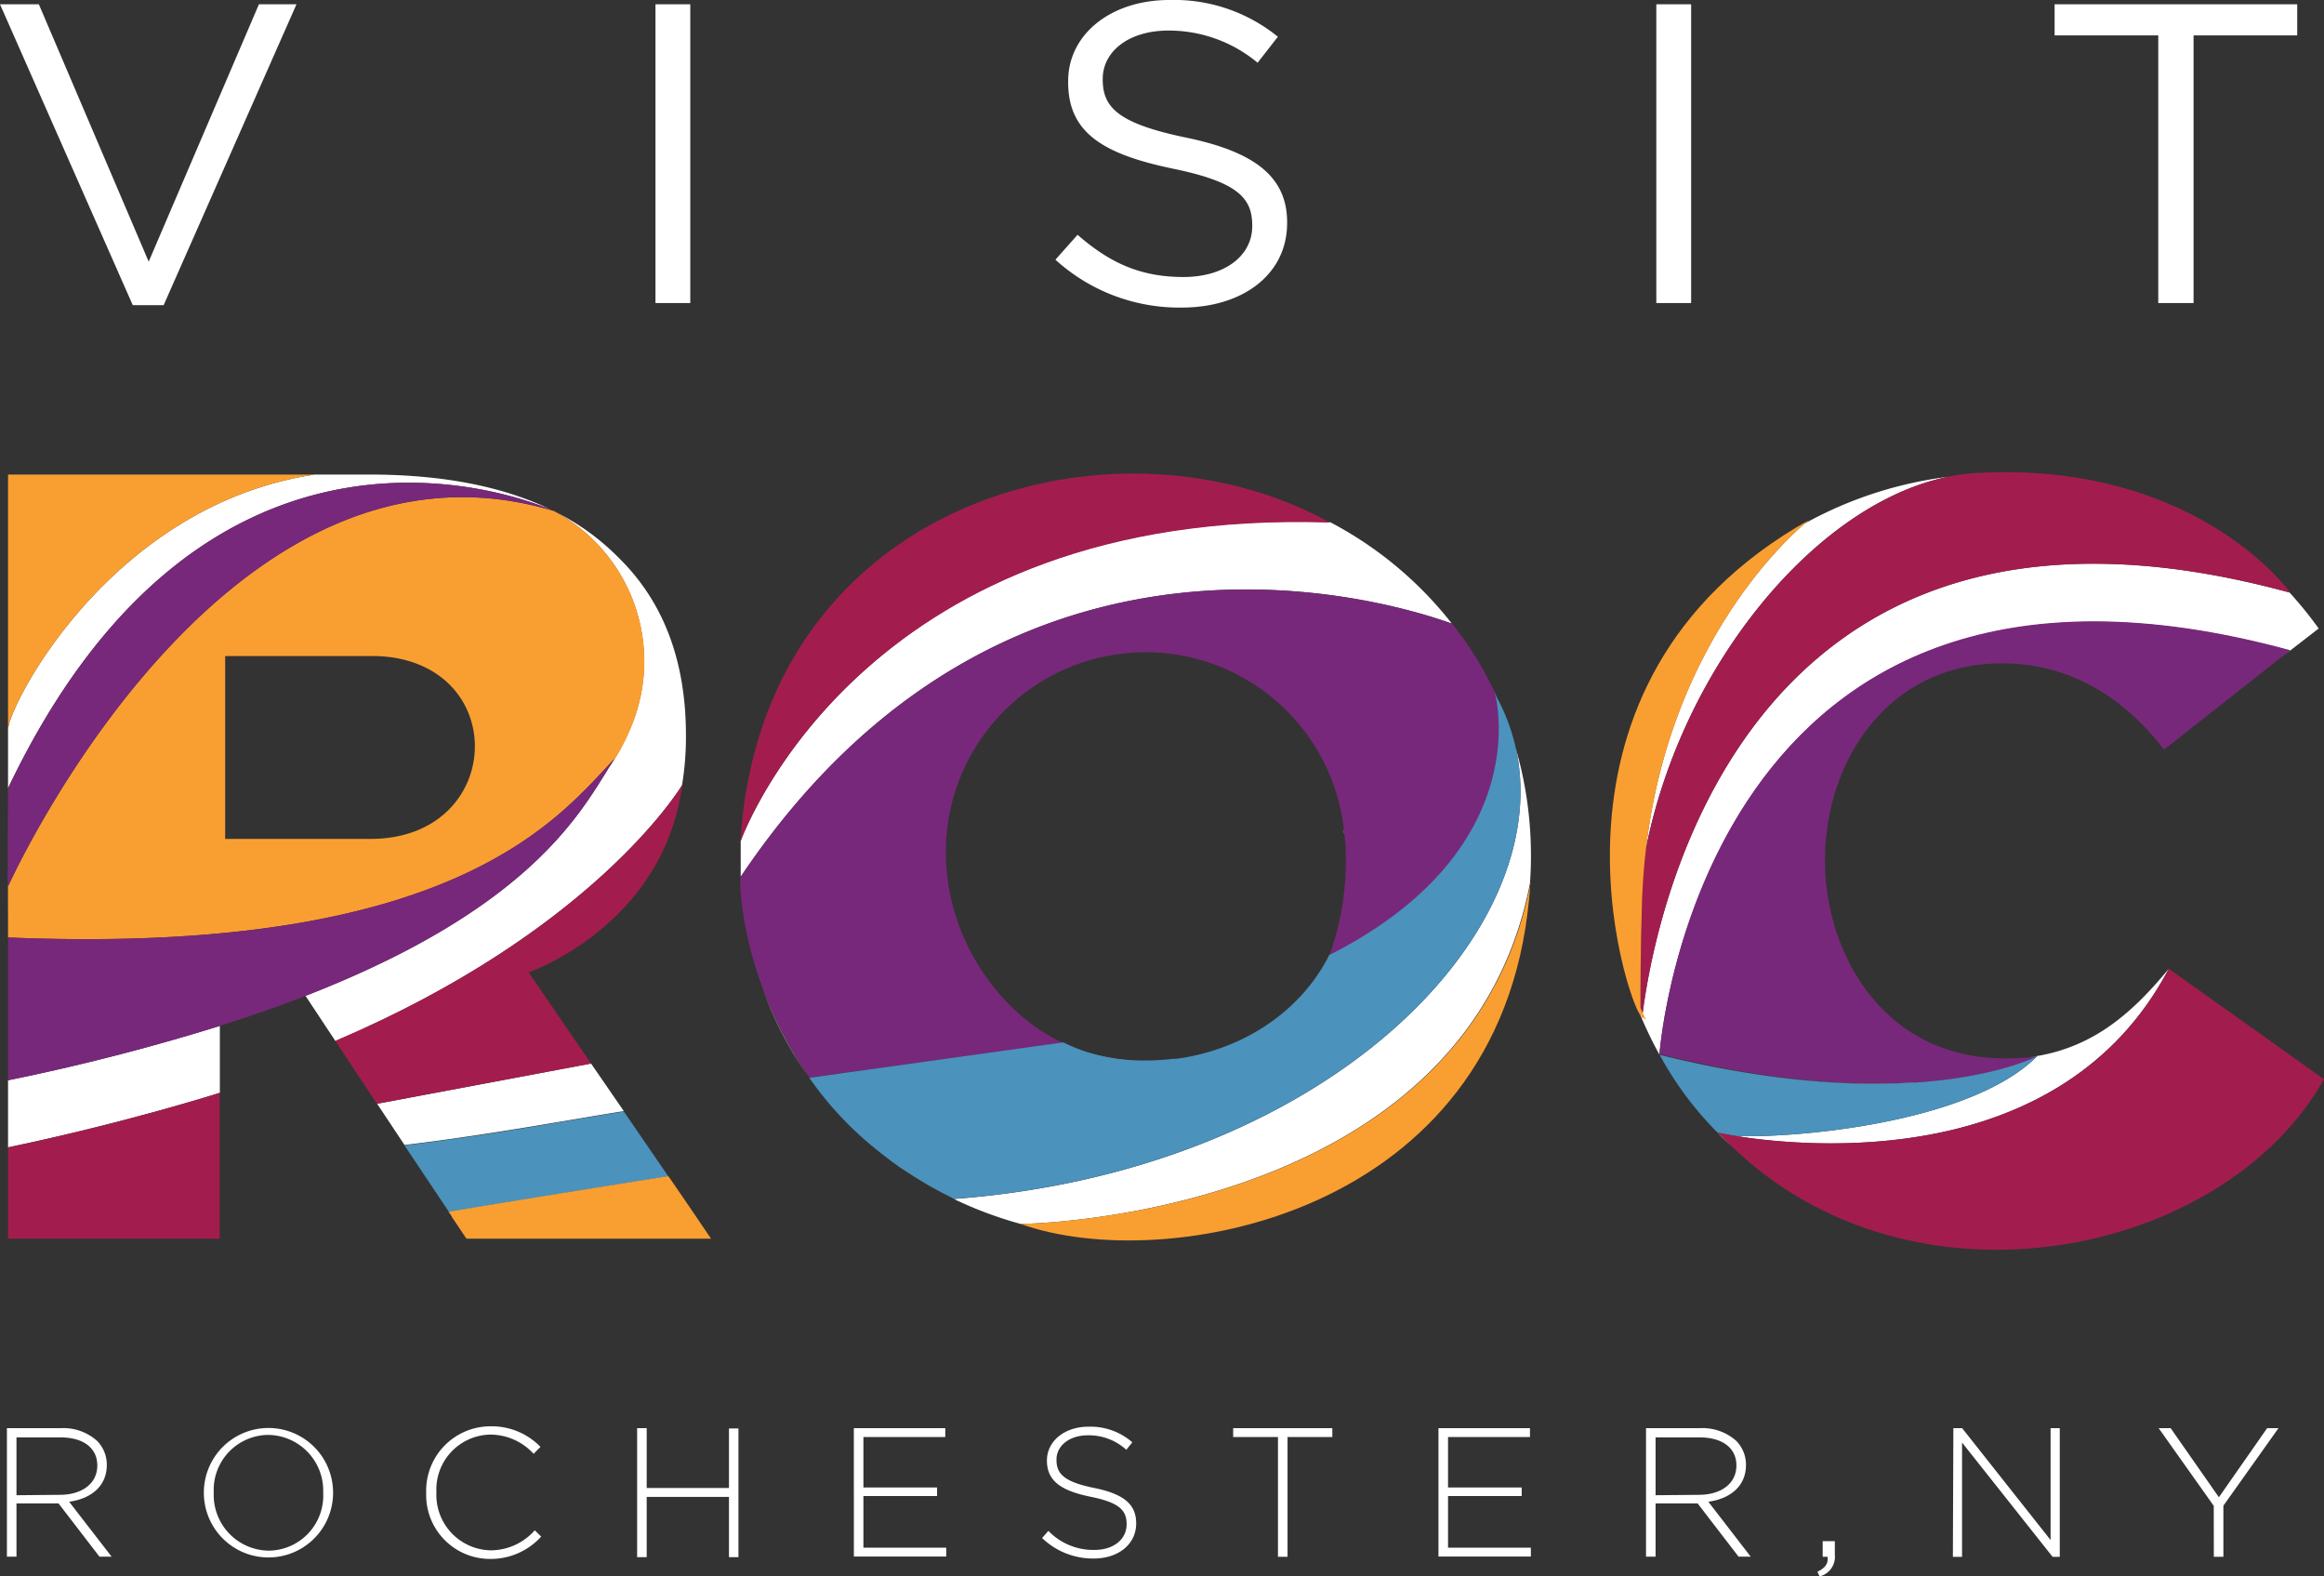 <svg id="Layer_1" data-name="Layer 1" xmlns="http://www.w3.org/2000/svg" viewBox="0 0 289 195.99"><rect x="0" y="0" width="289" height="195.99" fill="#333333" stroke="none"/><defs><style>.cls-1{fill:#fff}.cls-2{fill:#78287a}.cls-4{fill:#a21d4d}.cls-5{fill:#f99f31}.cls-6{fill:#4b92bc}</style></defs><path class="cls-1" d="M.86 177.56h6.72a6.28 6.28 0 0 1 4.49 1.58 4.19 4.19 0 0 1 1.21 3c0 2.67-2 4.2-4.68 4.57l5.28 6.83h-1.51l-5.09-6.62H2.05v6.62H.86Zm6.58 8.29c2.67 0 4.66-1.34 4.66-3.65 0-2.14-1.69-3.49-4.59-3.49H2.05v7.19ZM25.35 185.6a8 8 0 1 1 16.07-.05v.05a8 8 0 1 1-16.07 0Zm14.84 0a6.93 6.93 0 0 0-6.83-7.2 6.84 6.84 0 0 0-6.78 7.15v.05a6.92 6.92 0 0 0 6.83 7.19 6.84 6.84 0 0 0 6.78-7.19ZM53 185.6a8 8 0 0 1 8-8.27 8.44 8.44 0 0 1 6.21 2.56l-.85.86a7.35 7.35 0 0 0-5.36-2.39 6.83 6.83 0 0 0-6.73 7.15v.05a6.89 6.89 0 0 0 6.73 7.19 7.32 7.32 0 0 0 5.5-2.49l.8.78a8.46 8.46 0 0 1-6.35 2.78A7.94 7.94 0 0 1 53 185.6ZM79.23 177.56h1.19V185h10.23v-7.4h1.18v16h-1.18v-7.49H80.42v7.49h-1.19ZM106.18 177.56h11.37v1.1h-10.18v6.28h9.16V186h-9.16v6.42h10.3v1.1h-11.49ZM129.59 191.22l.78-.89a7.76 7.76 0 0 0 5.73 2.37c2.4 0 4-1.34 4-3.17v-.05c0-1.69-.89-2.67-4.52-3.4-3.83-.78-5.39-2.08-5.39-4.5 0-2.38 2.17-4.2 5.14-4.2a7.92 7.92 0 0 1 5.48 1.94l-.75.93a6.9 6.9 0 0 0-4.78-1.8c-2.35 0-3.9 1.35-3.9 3v.05c0 1.69.87 2.72 4.66 3.49s5.25 2.08 5.25 4.41c0 2.59-2.21 4.37-5.3 4.37a9.13 9.13 0 0 1-6.4-2.55ZM158.92 178.66h-5.57v-1.1h12.33v1.1h-5.57v14.89h-1.19ZM178.88 177.56h11.38v1.1h-10.19v6.28h9.16V186h-9.16v6.42h10.3v1.1h-11.49ZM204.69 177.56h6.72a6.31 6.31 0 0 1 4.5 1.58 4.23 4.23 0 0 1 1.21 3c0 2.67-2 4.2-4.68 4.57l5.27 6.83h-1.51l-5.09-6.62h-5.23v6.62h-1.19Zm6.58 8.29c2.67 0 4.66-1.34 4.66-3.65 0-2.14-1.69-3.49-4.59-3.49h-5.46v7.19ZM226 195.42c1-.5 1.35-1 1.28-1.87h-.62v-1.94h1.51v1.69a2.51 2.51 0 0 1-1.89 2.69ZM242.91 177.56H244l11 13.91v-13.91h1.14v16h-.89l-11.26-14.21v14.21h-1.14ZM275.29 187.22l-6.85-9.66h1.49l6 8.59 6-8.59h1.41l-6.85 9.64v6.35h-1.19ZM32.2.53l-13.71 32L4.83.53H0l16.51 37.41h3.84L36.87.53H32.2zM81.51.53h4.33v37.15h-4.33zM131.26 32.27l2.74-3.08c4 3.5 7.84 5.25 13.16 5.25 5.16 0 8.56-2.65 8.56-6.31V28c0-3.45-1.92-5.41-10-7.06-8.83-1.85-12.89-4.61-12.89-10.72v-.1C132.8 4.3 138.12 0 145.41 0a20.45 20.45 0 0 1 13.5 4.57l-2.52 3.23a17.25 17.25 0 0 0-11.09-4c-5 0-8.17 2.65-8.17 6v.1c0 3.51 2 5.47 10.42 7.22s12.51 4.83 12.51 10.51v.1c0 6.37-5.49 10.51-13.11 10.51a22.89 22.89 0 0 1-15.69-5.94M205.97.53h4.33v37.15h-4.33zM255.5.53V4.4h12.89v33.28h4.39V4.4h12.89V.53H255.5zM204.68 105.48c4.59-22.92 21.33-43 37.67-46.21a49.41 49.41 0 0 0-17.93 5.82c-2.91 2.49-16.82 15.59-19.74 40.39M213.69 140.92c.51.53 1 1 1.59 1.54-.5-.48-1-1-1.49-1.49a.23.23 0 0 1-.1-.05M238 134.6c-7.55.47-18-.1-31.62-3.49 13.58 3.38 24 3.94 31.6 3.46"/><path class="cls-1" d="M253.34 131.31c-8.4 8.43-30.48 10.23-37.52 9.92 8.58 1.38 40.5 4.61 53.88-20.79-4.83 5.87-9.77 10-17.33 11l.87-.09.1-.05M284.79 80.87l-1.14.9 4.69-3.63a50.12 50.12 0 0 0-3.62-4.47c-69.58-19-79.38 43.21-80.53 52.91-.08-.48-.13-1-.2-1.45v1.08a49.35 49.35 0 0 0 2.37 4.91c.06-.83 5.48-70.12 78.44-50.22M251.48 131.54h.31-.31"/><path class="cls-2" d="M238 134.6c9.62-.61 14.56-2.89 15.26-3.24l-.86.09-.59.06h-.31c-17.06 1.28-24.59-13-24.56-24.52 0-12.28 7.73-24.48 22-24.52 8.28 0 15.07 4.07 20.16 10.73l14.56-11.46 1.14-.9c-73-19.9-78.38 49.39-78.44 50.21 13.61 3.39 24.07 4 31.62 3.49"/><path d="M197.85 134.21v-.07.07" style="fill:#231f20"/><path class="cls-4" d="M204.68 105.48c-.24 2-.41 4.16-.49 6.37C204 118 204 123 204 125.13c.07.48.12 1 .2 1.45 1.15-9.7 10.95-71.89 80.53-52.91h.07s-11.67-16.43-39.16-14.86a23.05 23.05 0 0 0-3.28.44c-16.34 3.25-33.08 23.29-37.67 46.21"/><path class="cls-5" d="M204 125.13c0-2.12 0-7.18.2-13.28.08-2.21.25-4.33.49-6.37 2.93-24.8 16.83-37.9 19.74-40.39.35-.3.55-.45.55-.45-36.18 20.34-22.53 60-21 61.54s0-.38 0-1.07"/><path class="cls-6" d="M213.65 140.83s.8.18 2.17.4c7 .31 29.12-1.49 37.52-9.92l-.1.05c-.7.34-5.64 2.63-15.26 3.24-7.57.48-18-.08-31.6-3.46a42.09 42.09 0 0 0 7.3 9.77.23.23 0 0 0 .1.05l-.14-.14"/><path class="cls-4" d="M269.7 120.44c-13.38 25.4-45.3 22.17-53.88 20.79-1.37-.22-2.17-.4-2.17-.4l.14.14c.48.52 1 1 1.49 1.49 22.57 21.9 61.27 13.84 73.72-8.28Z"/><path class="cls-1" d="m58 154.03-1.8-2.72-.03-.05 1.83 2.77zM84.81 97.63a36.31 36.31 0 0 0 .49-5.93v-.27c0-9.37-2.85-16.71-8.42-22.14a29.44 29.44 0 0 0-7.7-5.59 21.15 21.15 0 0 1 9.25 26.74 27.22 27.22 0 0 1-2.84 5.19c-3.75 6-10.29 17.56-37.6 28.18l3.72 5.62c31.67-13.51 42.56-30.91 43.1-31.8M73.5 132.23l-26.6 5 3.4 5.12c10.57-1.24 22.65-3.51 27.28-4.2ZM83.1 146.26l-3.72-5.44 3.72 5.43v.01zM1 142.65c14.72-3.07 26.34-6.78 26.34-6.78v-8.32A268.84 268.84 0 0 1 1 134.31ZM.97 116.56l.01-6.36-.01-12.23v18.59zM70.05 127.19l.16.23ZM68.64 63.43C62.78 60.56 55.28 59 45.92 59h-6.79C13.47 62.87.78 88.28 1 90.81V59v39c24.7-51.77 64.08-36.12 67.64-34.57"/><path class="cls-5" d="M39.13 59H1v31.81C.78 88.28 13.47 62.87 39.13 59"/><path class="cls-4" d="M1 154h26.31v-18.13S15.69 139.58 1 142.65ZM73.5 132.23l-3.29-4.81-.16-.23-4.31-6.3s16.77-5.76 19.1-23.3c-.54.89-11.42 18.29-43.1 31.8h-.05s4.44 6.76 5.18 7.83h.06Z"/><path class="cls-6" d="m83.1 146.26-3.72-5.44-1.8-2.63c-4.63.68-16.71 3-27.29 4.2l5.54 8.29c7-1.2 26-4.23 27.31-4.43"/><path class="cls-5" d="M58 154h30.42s-5.26-7.76-5.32-7.77c-1.27.2-20.34 3.23-27.32 4.43l.15.21.25.36v.05ZM28 93.69V81.57h18.8a16.79 16.79 0 0 1 2.06.18C63.52 84 62.17 104.3 46.07 104.3H28Zm48.52.57c-.29.41-.58.88-.89 1.37a26.68 26.68 0 0 0 2.84-5.19 21.15 21.15 0 0 0-9.29-26.74l-.28-.16C29.88 51.78 4 103.7 1 110.2v6.36c56.17 2.32 68.8-15.36 75.51-22.3"/><path class="cls-2" d="m68.9 63.54-.26-.11C65.08 61.88 25.7 46.23 1 98v12.2c3-6.5 28.9-58.42 67.92-46.66M75.59 95.63c.31-.49.6-1 .89-1.37-6.71 6.93-19.34 24.62-75.48 22.29v17.76a268.84 268.84 0 0 0 26.34-6.76q5.81-1.85 10.68-3.74c27.3-10.62 33.85-22.2 37.6-28.18"/><path class="cls-1" d="m165 64.72.3.15-.3-.15M100.49 133.8a49.37 49.37 0 0 1-5.66-10.9 45.87 45.87 0 0 0 5.66 10.9M146.3 131.68h-.39.39M185.73 85.81l.01.01-.01-.01M185.91 86.25c.06.11.11.22.16.32l-.18-.41v.13M92.18 103.32c.06-.72.11-1.44.19-2.13-.07.7-.14 1.41-.19 2.13M92.48 100.37c.1-.78.23-1.53.36-2.29-.14.76-.26 1.52-.36 2.29M142.59 131.94c.7 0 1.41 0 2.11-.09-.7.05-1.41.09-2.14.09Z"/><path class="cls-1" d="M190.38 106.34a47.78 47.78 0 0 0-1.84-13.14c4.88 23.11-23.92 52.4-69.92 55.87a49.24 49.24 0 0 0 8.3 3.1c.9 0 55.27-.87 63.34-42.35.07-1.06.12-2.14.12-3.22ZM180.53 77.51a46.84 46.84 0 0 0-15.12-12.59C108.56 63 93.07 102 92.11 104.58v4.43c34.89-51.91 86.32-32.15 88.42-31.5"/><path class="cls-1" d="M142.37 131.93a25.83 25.83 0 0 1-7-1 23.33 23.33 0 0 0 7 1M165.09 119.2l.19-.33.12-.31c-.1.21-.2.43-.31.64M167.12 103.11c0 .21 0 .43.07.64 0-.21-.05-.43-.07-.64M115.73 147.57l-.94-.55.94.55M113.74 146.38l-.93-.6.93.6M190.21 110.54l-.12 1.3.12-1.3M111.85 145.12l-.88-.63.88.63M117.93 148.74l-1.08-.56 1.08.56M110 143.72l-.68-.53.68.53"/><path class="cls-2" d="M132.29 129.71c-7.92-3.6-14.67-13-14.67-23.74a24.83 24.83 0 0 1 49.5-2.86c0 .21 0 .43.07.64.08.74.14 1.47.16 2.22a34.68 34.68 0 0 1-1.95 12.58c0 .11-.09.24-.13.32l.06-.1c25.45-12.9 20.8-31.69 20.59-32.48a.65.65 0 0 0 0-.13c0-.08-.09-.2-.14-.3a43.34 43.34 0 0 0-5.18-8.3c-2.17-.7-53.6-20.46-88.49 31.44-.16.24-.11 6.18 2.73 13.84a49.37 49.37 0 0 0 5.66 10.9 1.82 1.82 0 0 1 .15.23l31.65-4.32"/><path class="cls-4" d="M165.41 64.92h-.1l-.3-.15c-25.56-13.85-65.82-3.5-72.18 33.36-.13.76-.26 1.51-.36 2.29 0 .27-.07.54-.1.82-.09.69-.14 1.41-.19 2.13 0 .47-.1.92-.13 1.4v-.14c1-2.57 16.45-41.54 73.3-39.66"/><path class="cls-5" d="M126.92 152.17c17.68 6.37 59.48-.76 63.22-40.33l.12-1.3c0-.27 0-.52.07-.79v.07c-8.07 41.48-62.44 42.34-63.34 42.35"/><path class="cls-6" d="M188.54 93.2a24.66 24.66 0 0 0-2.47-6.63c0-.1-.1-.21-.16-.32.21.79 4.86 19.58-20.59 32.48l-.06.1c-.05.11-.12.22-.18.33-3.73 7-10.91 11.41-18.79 12.48h-.39c-.4.05-.81.08-1.21.12-.7.05-1.41.09-2.11.09h-.22a23.38 23.38 0 0 1-7-1 19.71 19.71 0 0 1-3.12-1.25l-31.6 4.4a42.51 42.51 0 0 0 8.64 9.16l.68.53 1 .77.88.63 1 .66.93.6 1.05.64.94.55 1.12.61c.35.19.71.37 1.08.55.22.12.44.24.67.35 46-3.47 74.8-32.76 69.92-55.87"/></svg>